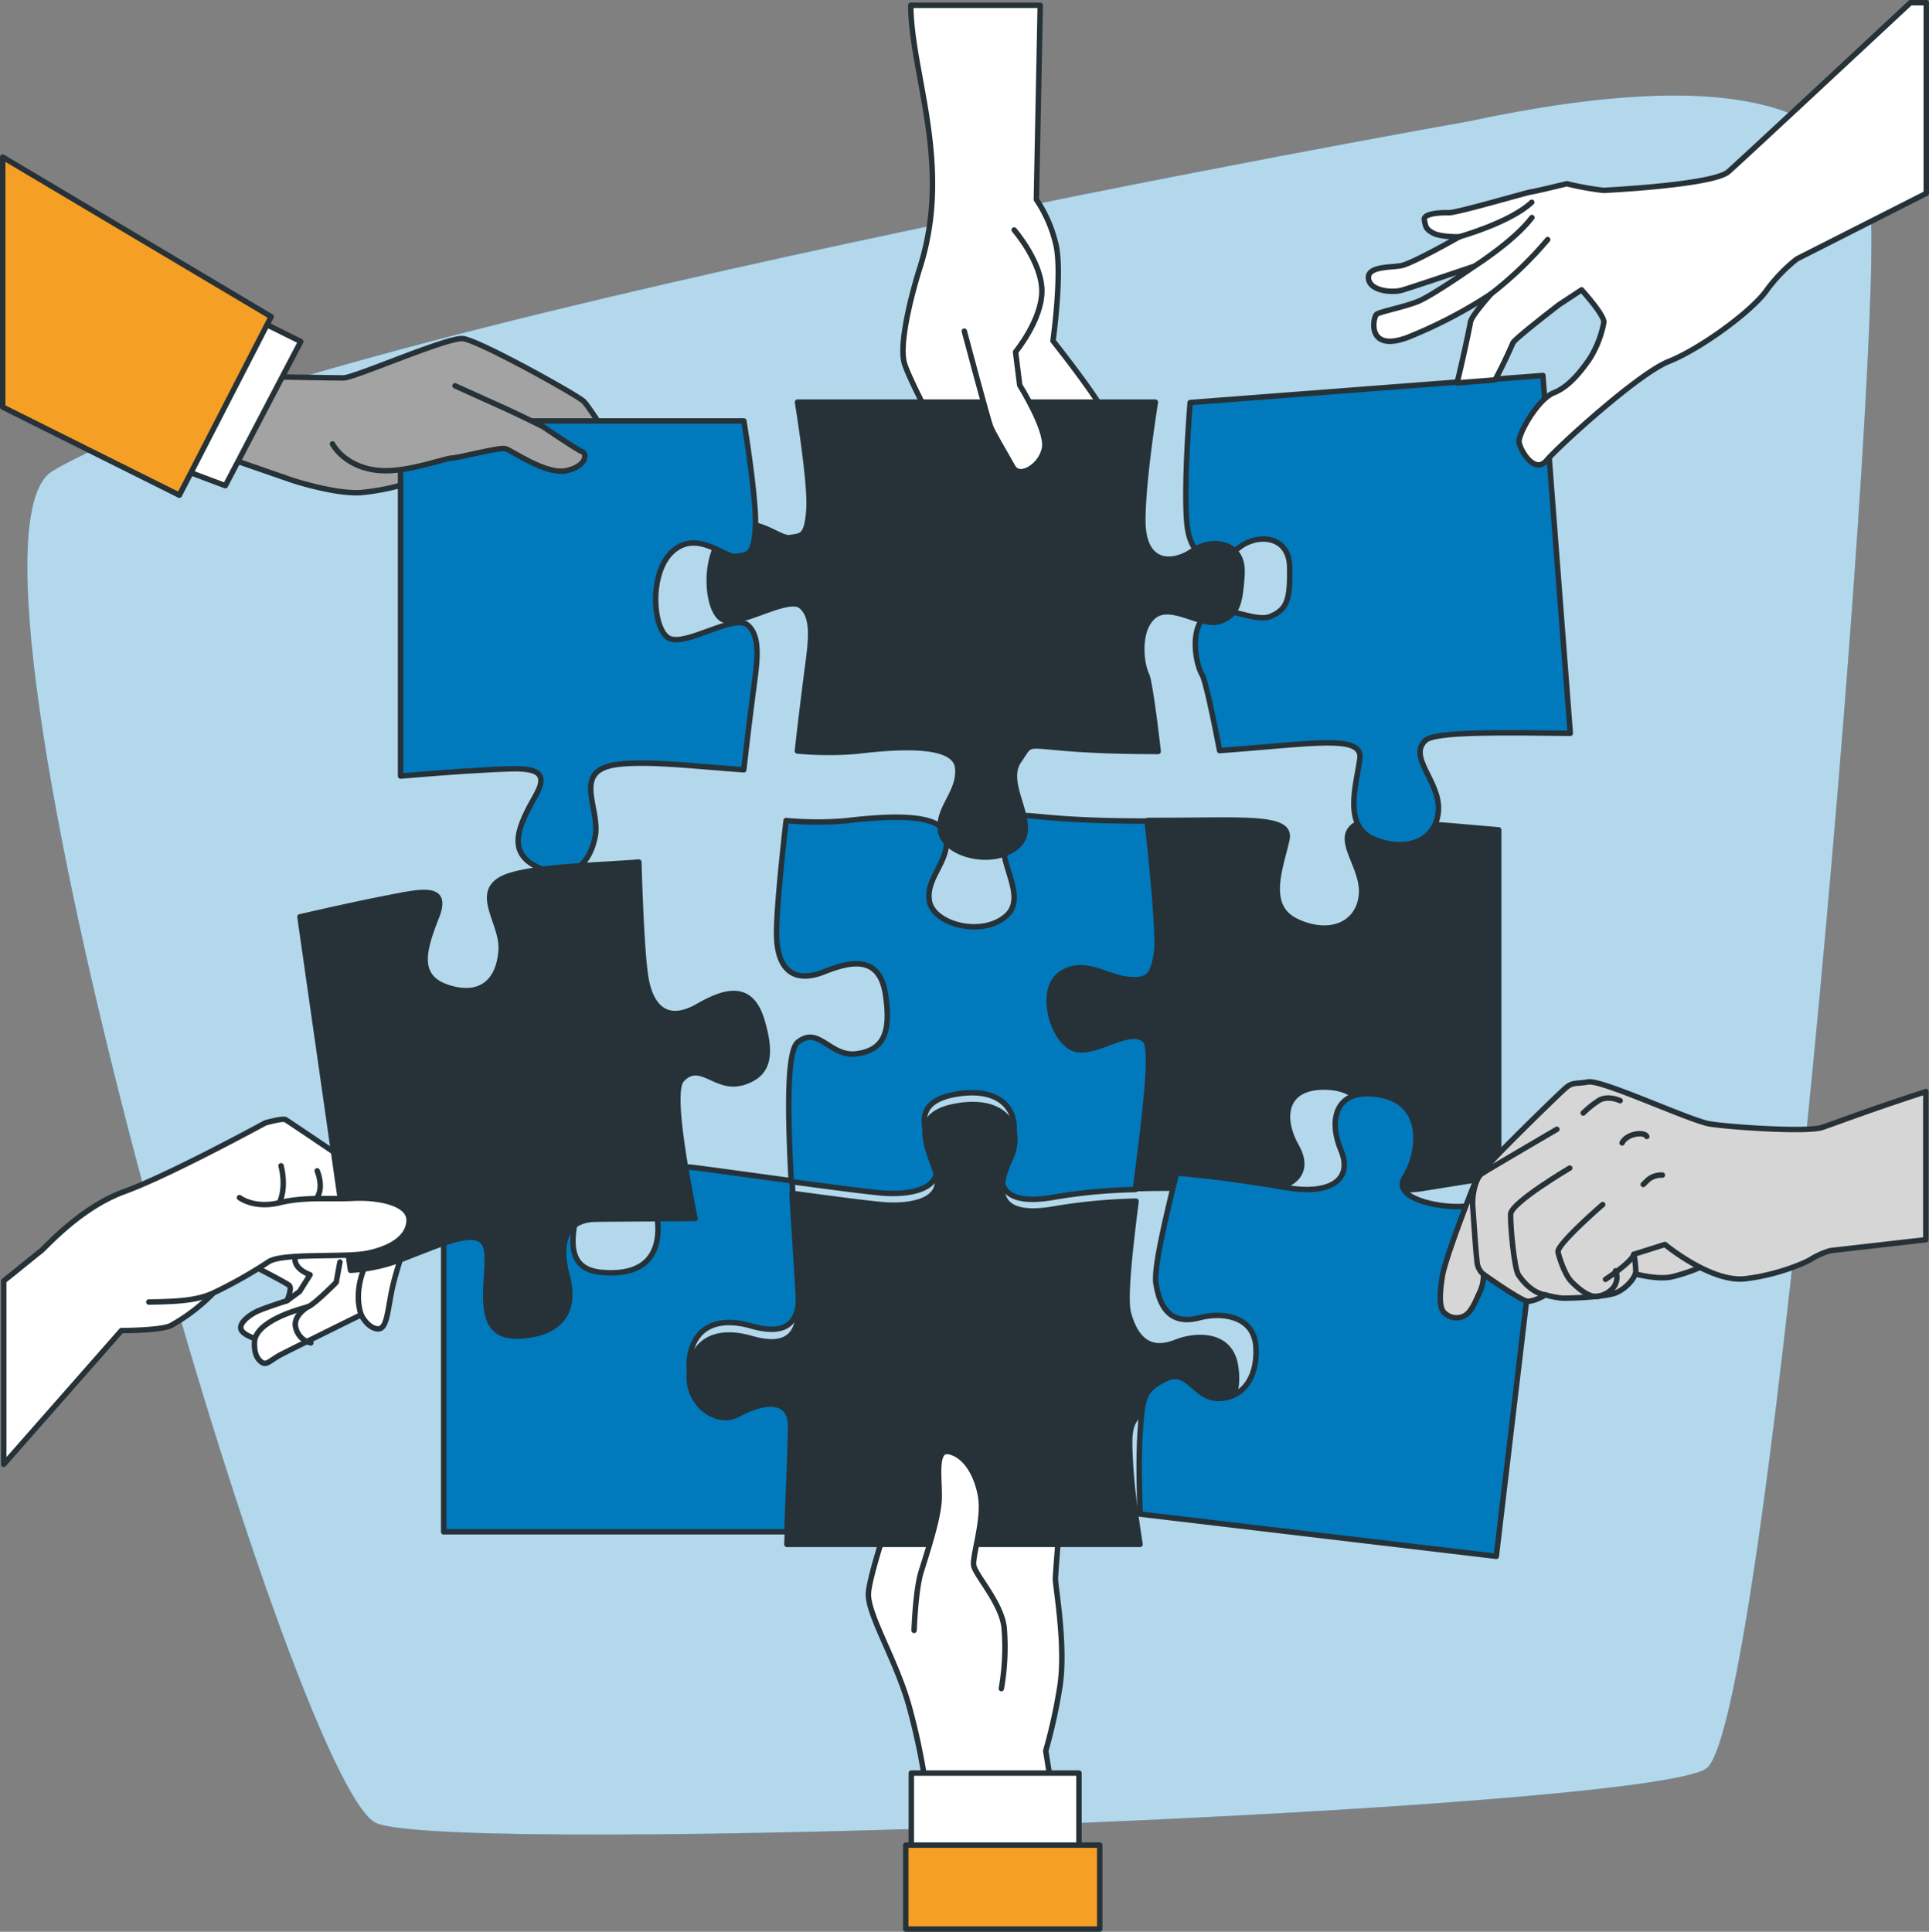 <svg xmlns="http://www.w3.org/2000/svg" id="_34427990_8161039" data-name="34427990_8161039" width="354.124" height="354.654" viewBox="0 0 354.124 354.654"><rect x="0" y="0" width="354.124" height="354.654" fill="#808080" stroke="none"/><g id="Background_Simple" transform="translate(5.016 17.54)"><path id="Path_1885" data-name="Path 1885" d="M271.279,29.4S55.6,67.422,11.525,93.554c-22.6,13.4,44.072,242.3,59.546,248.285s232.189-2.246,244.012-10.05S348.659,59.371,345.036,43.854,323.8,18.145,271.279,29.4Z" transform="translate(-6.895 -24.626)" fill="#007abd"></path><path id="Path_1886" data-name="Path 1886" d="M271.279,29.4S55.6,67.422,11.525,93.554c-22.6,13.4,44.072,242.3,59.546,248.285s232.189-2.246,244.012-10.05S348.659,59.371,345.036,43.854,323.8,18.145,271.279,29.4Z" transform="translate(-6.895 -24.626)" fill="#fff" opacity="0.7"></path></g><g id="Puzzle" transform="translate(81.453 149.736)"><path id="Path_1887" data-name="Path 1887" d="M355.065,214.773v63.586c-3.143.494-10.714,1.681-14.013,2.232-4.2.706-12.953,0-10.855-4.2s2.458-13.659-5.954-14.359-9.457,5.255-6.3,10.855-1.752,8.4-8.758,8.052c-4.329-.219-12.409-.565-20.68-.311,1.54-12.353,3.369-25.758,1.773-27.361-2.8-2.8-9.457,3.157-13.306,1.405s-6.3-10.855-2.1-13.659,8.4.7,12.254,1.052,4.555-.706,5.255-4.909c.41-2.444-.607-14.253-1.737-24.126,17.283.049,26.507-1.01,25.553,3.461-1.052,4.9-4.209,12.254,1.752,15.058s11.2.7,11.908-4.555-4.909-10.156-1.405-12.96c1.921-1.54,14.5-.332,26.62.727Z" transform="translate(-161.397 -212.139)" fill="#263238" stroke="#263238" stroke-linecap="round" stroke-linejoin="round" stroke-width="1"></path><path id="Path_1888" data-name="Path 1888" d="M160.3,337.9c-1.052,6.3,4.9,10.5,8.751,8.4s9.8-3.849,9.8,2.458c0,3.249-.374,12.84-.727,21.358H115.12V306.141a31.142,31.142,0,0,0,10.156-.812c9.1-2.1,15.764-4.2,15.065,1.752s-4.555,14.712,3.849,15.418,10.855-3.856,10.156-9.81,1.052-10.156,6.653-9.45c2.839.353,10.538,1.427,18.081,2.444.537,10,1.342,19.649,1.187,22.071-.353,5.255-3.856,5.954-8.758,4.555s-10.149-.7-11.2,5.6Z" transform="translate(-115.12 -238.635)" fill="#007abd" stroke="#263238" stroke-linecap="round" stroke-linejoin="round" stroke-width="1"></path><path id="Path_1889" data-name="Path 1889" d="M271.409,236.951c-.706,4.2-1.405,5.255-5.262,4.909s-8.059-3.856-12.261-1.052-1.752,11.915,2.1,13.666,10.509-4.209,13.313-1.405c1.6,1.6-.233,15.015-1.773,27.375a101.091,101.091,0,0,0-14.7,1.363c-11.562,2.1-10.863-3.856-8.412-9.111s-.346-11.216-9.457-9.81-5.961,7.006-4.209,12.261-4.555,6.307-9.457,5.961c-2.423-.177-9.619-1.116-16.951-2.112-.629-11.7-.9-23.879,1.187-25.574,3.856-3.157,5.954,2.8,10.863,2.1s6.307-3.856,5.255-10.863-5.954-6.314-11.216-4.209-8.4,0-8.758-5.954c-.2-3.411.742-13.109,1.723-21.782a62.356,62.356,0,0,0,10.884.049c8.765-1.045,18.222-1.4,18.575,3.157S229,223.284,229.7,227.486s9.464,6.66,14.02,2.8-2.8-11.209.353-15.764-.353-2.1,20.32-1.759c1.836.028,3.588.042,5.276.042,1.13,9.874,2.147,21.69,1.737,24.133Z" transform="translate(-140.536 -211.8)" fill="#007abd" stroke="#263238" stroke-linecap="round" stroke-linejoin="round" stroke-width="1"></path></g><g id="Hand_6" transform="translate(126.511 202.781)"><path id="Path_1890" data-name="Path 1890" d="M236.189,433.376a121.994,121.994,0,0,0-3.051-15.008c-2.288-8.652-7.628-17.042-7.628-21.111s8.391-27.983,9.415-29.508,6.611-10.686,8.136-10.177,2.288,2.8,2.288,2.8,3.56-4.577,5.594-3.814,1.526,2.288,1.526,2.288,4.068-.508,5.085,1.271a5.636,5.636,0,0,1,.254,4.068s3.814,2.543,3.814,5.339-1.78,23.4-1.78,24.924,2.034,12.72.763,20.094a99.036,99.036,0,0,1-2.543,11.449l1.271,7.882-23.145-.509Z" transform="translate(-192.602 -307.337)" fill="#fff" stroke="#263238" stroke-linecap="round" stroke-linejoin="round" stroke-width="1"></path><path id="Path_1891" data-name="Path 1891" d="M273.242,344.887c-4.209.353-5.954-4.9-9.81-2.451s-3.856,3.856-3.5,10.5c.254,4.789,1.229,11.378,1.759,14.712H196.865c.36-8.518.727-18.109.727-21.358,0-6.3-5.954-4.555-9.8-2.458s-9.8-2.1-8.751-8.4,6.3-7.006,11.2-5.6,8.4.7,8.758-4.555c.155-2.423-.65-12.07-1.187-22.071,7.331,1,14.521,1.935,16.944,2.112,4.9.346,11.2-.706,9.45-5.954s-4.9-10.855,4.209-12.254,11.908,4.555,9.45,9.8-3.15,11.209,8.4,9.1a102.994,102.994,0,0,1,14.691-1.363c-1.151,9.259-2.133,17.918-1.384,20.623,1.759,6.3,5.255,6.646,8.758,5.255s9.8-1.752,10.855,4.2-1.752,9.81-5.954,10.156Z" transform="translate(-178.916 -286.904)" fill="#263238" stroke="#263238" stroke-linecap="round" stroke-linejoin="round" stroke-width="1"></path><path id="Path_1892" data-name="Path 1892" d="M237.39,409.928s.254-7.374,1.271-10.686,3.051-9.415,3.305-12.974-1.017-9.669,1.78-9.16,5.085,3.814,5.848,8.136-1.526,10.94-1.271,12.72,5.085,6.865,5.594,11.449a43.893,43.893,0,0,1-.509,11.194" transform="translate(-196.091 -313.39)" fill="#fff" stroke="#263238" stroke-linecap="round" stroke-linejoin="round" stroke-width="1"></path><path id="Path_1893" data-name="Path 1893" d="M236.67,460.68h30.772v14.5l-30.772-1.271Z" transform="translate(-195.88 -337.946)" fill="#fff" stroke="#263238" stroke-linecap="round" stroke-linejoin="round" stroke-width="1"></path><rect id="Rectangle_226" data-name="Rectangle 226" width="35.61" height="15.411" transform="translate(39.766 135.962)" fill="#f59f24" stroke="#263238" stroke-linecap="round" stroke-linejoin="round" stroke-width="1"></rect></g><g id="Hand_5" transform="translate(209.129 198.614)"><path id="Path_1894" data-name="Path 1894" d="M369.124,304.2l-7.677,64.815-65.373-7.748c-.134-3.369-.325-10.029-.014-14.811.431-6.646.6-8.037,4.711-10.015s5.234,3.44,9.457,3.588,7.444-3.348,7.105-9.386-6.646-6.427-10.283-5.445-7.077.219-8.08-6.243c-.424-2.769,1.568-11.258,3.8-20.313,8.242.713,16.223,2.013,20.5,2.74,6.922,1.172,12.113-1.031,9.648-6.964s-.728-11.724,7.536-10.036,6.8,11.032,4.216,14.959S350.7,305,354.95,304.791c3.334-.155,11-.445,14.175-.565Z" transform="translate(-295.892 -281.91)" fill="#007abd" stroke="#263238" stroke-linecap="round" stroke-linejoin="round" stroke-width="1"></path><path id="Path_1895" data-name="Path 1895" d="M418.21,326.331s7.536,2.719,11.315,1.886a30.473,30.473,0,0,0,6.936-2.536l-7.112-5.841-8.532,3.037-2.6,3.454Z" transform="translate(-331.82 -292.411)" fill="#d6d6d6" stroke="#263238" stroke-linecap="round" stroke-linejoin="round" stroke-width="1"></path><path id="Path_1896" data-name="Path 1896" d="M463.276,282.809c-9.775,3.136-17.692,6.145-19.027,6.568-2.91.918-16.979-.064-20.6-.643s-19.776-8.15-22.34-7.713-2.853-.085-4.471,1.406-15.185,14.613-15.99,16.343-5.806,14.733-6.3,17.841-.692,6,.445,6.865a3.141,3.141,0,0,0,3.7.431c1.236-.756,1.893-2.564,2.705-4.294a7.277,7.277,0,0,0,.685-3.291s6.816,4.859,8.073,4.951,3.32-1.165,3.32-1.165a16.158,16.158,0,0,0,3.143.607c1.109.021,7.939-.162,9.881-1.024s3.531-2.832,3.553-3.948a20.363,20.363,0,0,0-.353-3.086l5.7-1.794s8.482,7.035,14.761,6.286,11.548-3.143,12.332-3.764a15.24,15.24,0,0,1,3.249-1.391l17.551-2.006V282.781Z" transform="translate(-318.879 -281.004)" fill="#d6d6d6" stroke="#263238" stroke-linecap="round" stroke-linejoin="round" stroke-width="1"></path><path id="Path_1897" data-name="Path 1897" d="M412.959,312.91s-8.5,7.345-8.193,8.723,1.335,4.252,2.43,5.382,2.776,2.564,4.181,2.74,3.616-1.017,4.012-2.493a2.818,2.818,0,0,0-.078-2.189" transform="translate(-327.869 -290.376)" fill="none" stroke="#263238" stroke-linecap="round" stroke-linejoin="round" stroke-width="1"></path><path id="Path_1898" data-name="Path 1898" d="M417.1,330.434s4.8-3.108,5.191-4.584" transform="translate(-331.494 -294.176)" fill="none" stroke="#263238" stroke-linecap="round" stroke-linejoin="round" stroke-width="1"></path><path id="Path_1899" data-name="Path 1899" d="M403.293,303.42s-10.785,6.342-10.855,8.461.65,9.874,1.413,11.11c0,0,2.02,3.3,4.979,3.715" transform="translate(-324.249 -287.588)" fill="none" stroke="#263238" stroke-linecap="round" stroke-linejoin="round" stroke-width="1"></path><path id="Path_1900" data-name="Path 1900" d="M398.029,293.34s-12.77,7.465-13.779,8.15-1.836,3.531-1.66,6.053.565,8.426.763,9.838a3.479,3.479,0,0,0,1.18,2.578" transform="translate(-321.35 -284.627)" fill="none" stroke="#263238" stroke-linecap="round" stroke-linejoin="round" stroke-width="1"></path><path id="Path_1901" data-name="Path 1901" d="M418.09,285.7s-2.317-1.116-4.04.042a18.237,18.237,0,0,0-2.74,2.218" transform="translate(-329.793 -282.241)" fill="none" stroke="#263238" stroke-linecap="round" stroke-linejoin="round" stroke-width="1"></path><path id="Path_1902" data-name="Path 1902" d="M425.951,294.991c-.431-.932-3.666-.586-4.541,1.187" transform="translate(-332.76 -284.965)" fill="none" stroke="#263238" stroke-linecap="round" stroke-linejoin="round" stroke-width="1"></path><path id="Path_1903" data-name="Path 1903" d="M430.42,305.239a3.833,3.833,0,0,0-2.571.812l-.939.911" transform="translate(-334.375 -288.121)" fill="none" stroke="#263238" stroke-linecap="round" stroke-linejoin="round" stroke-width="1"></path></g><g id="Hand_4" transform="translate(217.7 0.5)"><path id="Path_1904" data-name="Path 1904" d="M373.572,97.421l5.029,65.663c-12.162-.127-24.8-.367-26.591,1.307-3.277,3.058,2.684,7.522,2.387,12.812s-5.375,7.79-11.526,5.445-3.567-9.916-2.9-14.881c.607-4.527-8.5-2.769-25.744-1.5-1.342-7-2.677-13-3.178-13.843-1.208-2.02-2.387-8.249.565-10.933s8.892,1.42,11.95.141,3.63-3.086,3.524-9.054-6.1-6.208-9.4-3.5-8.864,3.489-9.506-4.894c-.466-6.1.219-16.583.636-21.824L373.572,97.4Z" transform="translate(-308.029 -28.962)" fill="#007abd" stroke="#263238" stroke-linecap="round" stroke-linejoin="round" stroke-width="1"></path><path id="Path_1905" data-name="Path 1905" d="M454.972.5c-13.751,12.819-31.747,29.579-33.421,31.034-2.74,2.38-21.619,3.348-22.89,3.418A52.276,52.276,0,0,1,391.9,33.73s-5.728,1.4-6.547,1.5S371.73,39.1,370.2,39.056s-4.711.127-4.457,1.328.219,1.646,1.6,2.4,4.817.692,4.817.692-8.659,4.937-10.679,5.3-6.243.085-5.989,2.366,4.287,2.634,6.046,2.154,13.4-4.428,13.4-4.428-7.8,5.46-10.418,6.5-6.851,1.836-7.522,2.324-1.97,7.056,5.587,4.287a85.7,85.7,0,0,0,15.432-8.044s-3.609,4.019-3.8,5.177c-.155.946-1.568,7.684-2.479,11.194l6.978-.558c1.589-2.867,3.03-6.194,3.291-6.794.339-.784,8.475-7.027,8.475-7.027l4.125-2.712s4.2,4.619,4.089,5.961a19.165,19.165,0,0,1-2.571,6.646c-1.243,1.794-3.609,5.106-6.6,6.286s-6.54,7.557-6.392,9.019,2.818,6.032,5.029,3.425S405,68.585,410.617,66.36s14.881-8.906,17.848-12.9a29.205,29.205,0,0,1,5.671-5.919L457.889,35.5V.5H454.95Z" transform="translate(-321.965 -0.5)" fill="#fff" stroke="#263238" stroke-linecap="round" stroke-linejoin="round" stroke-width="1"></path><path id="Path_1906" data-name="Path 1906" d="M387.4,72.007a67.951,67.951,0,0,0,10.361-9.937" transform="translate(-331.342 -18.585)" fill="#fff" stroke="#263238" stroke-linecap="round" stroke-linejoin="round" stroke-width="1"></path><path id="Path_1907" data-name="Path 1907" d="M383.04,65.267s7.275-4.6,10.545-8.927" transform="translate(-330.061 -16.901)" fill="#fff" stroke="#263238" stroke-linecap="round" stroke-linejoin="round" stroke-width="1"></path><path id="Path_1908" data-name="Path 1908" d="M379.1,58.705s9.358-2.613,13.3-6.335" transform="translate(-328.904 -15.735)" fill="#fff" stroke="#263238" stroke-linecap="round" stroke-linejoin="round" stroke-width="1"></path></g><g id="Hand_3" transform="translate(130.21 0.973)"><path id="Path_1909" data-name="Path 1909" d="M273.49,83.628a12.479,12.479,0,0,0-1.78-4.068s1.271.509.254-2.543-9.923-14.246-9.923-14.246,1.78-12.72.509-17.805a24.6,24.6,0,0,0-3.56-8.136L259.7,1.17H235.937c.042,12.579,7.684,29.226,1.688,48.126-1.179,3.708-4.068,13.991-2.8,17.805s9.415,19.331,11.195,20.6,18.06,8.652,20.856,8.4,2.288-3.051,2.034-4.068l-.254-1.017s4.068,1.017,4.322-1.017a4.506,4.506,0,0,0-1.526-3.56s2.543-.509,2.034-2.8Z" transform="translate(-198.945 -1.17)" fill="#fff" stroke="#263238" stroke-linecap="round" stroke-linejoin="round" stroke-width="1"></path><path id="Path_1910" data-name="Path 1910" d="M281.956,135.841c-.353,5.954-1.052,7.705-4.209,8.758s-8.751-3.51-11.908-1.052-2.451,8.751-1.4,10.855c.438.883,1.307,6.964,2.119,14.048q-2.521,0-5.269-.042c-20.659-.346-17.155-2.8-20.305,1.759s4.2,11.9-.353,15.757-13.306,1.406-14.013-2.8,3.51-7,3.157-11.555-9.8-4.2-18.561-3.157a62.352,62.352,0,0,1-10.884-.049c.727-6.491,1.483-12.4,1.773-14.655.7-5.255,1.405-9.81-1.052-11.908s-11.2,3.849-14.359,2.451-3.856-12.261.7-16.11,9.457,1.4,11.562,1.045,3.15,0,3.5-5.255c.268-4.1-1.37-15-2.1-19.606h65.691c-.812,5.2-2.3,15.588-2.3,21.711,0,8.4,5.6,8.052,9.1,5.6s9.45-1.752,9.1,4.2Z" transform="translate(-184.154 -31.468)" fill="#263238" stroke="#263238" stroke-linecap="round" stroke-linejoin="round" stroke-width="1"></path><path id="Path_1911" data-name="Path 1911" d="M250.44,78.145s4.322,16.28,4.831,17.551,2.8,5.085,4.068,7.374,5.339-.254,5.848-3.56-4.577-11.449-4.577-11.449l-.763-6.1s4.831-5.848,4.831-11.194-5.085-11.194-5.085-11.194" transform="translate(-203.624 -18.323)" fill="#fff" stroke="#263238" stroke-linecap="round" stroke-linejoin="round" stroke-width="1"></path></g><g id="Hand_2" transform="translate(0.5 28.843)"><path id="Path_1912" data-name="Path 1912" d="M67.514,94.823s11.053.2,13.073.2,19.034-7.5,21.923-7.211S123.564,98.2,124.723,99.357s9.81,14.422,8.941,16.442-3.461,2.6-3.461,2.6l-2.02-.869a5.32,5.32,0,0,1-3.171,1.73,8.68,8.68,0,0,1-4.329-.869,9.209,9.209,0,0,1-3.75,1.151c-1.73,0-3.75-2.02-3.75-2.02h-4.04s2.02,2.31,1.73,3.171-1.73,1.73-3.75.869a13.3,13.3,0,0,1-4.04-3.461l-8.941-4.329a42.789,42.789,0,0,1-10.382,2.31c-4.9.29-12.692-2.31-12.692-2.31L60.19,110l7.324-15.185Z" transform="translate(-18.032 -54.487)" fill="#a3a3a3" stroke="#263238" stroke-linecap="round" stroke-linejoin="round" stroke-width="1"></path><path id="Path_1913" data-name="Path 1913" d="M168.687,158.6c-.3,2.246-1.045,8.158-1.773,14.655-8.087-.544-17.283-1.7-23.088-1-8.751,1.045-3.15,8.052-4.2,13.306s-4.555,8.4-10.5,5.6-3.51-7.705-.353-13.313-2.451-4.9-9.457-4.555c-4.612.233-11.35.77-15.411,1.109V109.22h63.035c.727,4.612,2.373,15.517,2.1,19.606-.353,5.255-1.405,4.909-3.5,5.255s-7.006-4.9-11.562-1.045-3.849,14.7-.7,16.11,11.908-4.555,14.359-2.451,1.752,6.646,1.052,11.908Z" transform="translate(-30.871 -60.776)" fill="#007abd" stroke="#263238" stroke-linecap="round" stroke-linejoin="round" stroke-width="1"></path><path id="Path_1914" data-name="Path 1914" d="M108.712,100.08s6.342,2.882,8.941,4.04,7.211,3.461,7.211,3.461,6.342,4.329,7.211,4.612.869,2.6-2.882,3.461-10.093-3.75-11.251-4.04-8.652,1.73-9.81,1.73-8.08,2.6-12.981,2.31-7.79-2.882-8.941-4.9" transform="translate(-25.675 -58.092)" fill="#a3a3a3" stroke="#263238" stroke-linecap="round" stroke-linejoin="round" stroke-width="1"></path><path id="Path_1915" data-name="Path 1915" d="M68.515,87.151l-13.85,26.464-8.885-3.341L61.643,83.74Z" transform="translate(-13.8 -53.292)" fill="#fff" stroke="#263238" stroke-linecap="round" stroke-linejoin="round" stroke-width="1"></path><path id="Path_1916" data-name="Path 1916" d="M.5,40.63V86.524L32.925,102.7,49.784,69.926Z" transform="translate(-0.5 -40.63)" fill="#f59f24" stroke="#263238" stroke-linecap="round" stroke-linejoin="round" stroke-width="1"></path></g><g id="Hand_1" transform="translate(0.684 158.268)"><path id="Path_1917" data-name="Path 1917" d="M75.159,309.261a7.314,7.314,0,0,0-3.538-5.558c-2.246-1.511-18.582-12.607-19.14-12.9s-3.687.593-3.687.593S31.208,301,22.9,304.013,8.2,314.579,7.42,315.059c-.2.12-1,.812-6.66,5.361v33.661l21.605-24.55s6.929.014,8.991-.876A33.475,33.475,0,0,0,39.28,322.6c1.081-1.4,2.783-1.942,4.845-2.839a31.6,31.6,0,0,0,3.341-1.653s5.057,2.606,5.686,3.115-.388,2.825-.388,2.825-4.471,1.427-5.686,2.048-2.924,1.872-2.8,3.009,2.592,1.872,2.592,1.872-.459,2.613.8,3.969,1.7.162,4.118-1.081,14.585-7.239,14.585-7.239,1.1,2.345,2.938,2.585,1.879-3.3,2.783-7.458,3.312-10.213,3.058-12.48Z" transform="translate(-0.76 -243.521)" fill="#fff" stroke="#263238" stroke-linecap="round" stroke-linejoin="round" stroke-width="1"></path><path id="Path_1918" data-name="Path 1918" d="M72.717,302.82s1.088,3.764-.3,6.787" transform="translate(-21.808 -247.067)" fill="none" stroke="#263238" stroke-linecap="round" stroke-linejoin="round" stroke-width="1"></path><path id="Path_1919" data-name="Path 1919" d="M82.214,304.14s1.307,2.988-.064,4.951" transform="translate(-24.666 -247.454)" fill="none" stroke="#263238" stroke-linecap="round" stroke-linejoin="round" stroke-width="1"></path><path id="Path_1920" data-name="Path 1920" d="M93.587,327.01l.763.932s-2.465,4.774-.9,9.323" transform="translate(-27.833 -254.172)" fill="none" stroke="#263238" stroke-linecap="round" stroke-linejoin="round" stroke-width="1"></path><path id="Path_1921" data-name="Path 1921" d="M81.665,327.84l-.685,3.736s-4.082,4.118-5.149,4.464-8.581,2.154-9.761,5.82" transform="translate(-19.943 -254.415)" fill="none" stroke="#263238" stroke-linecap="round" stroke-linejoin="round" stroke-width="1"></path><path id="Path_1922" data-name="Path 1922" d="M74.41,334.714l2.281-1.667,1.949-3.086s-2.747-.883-2.79-2.86" transform="translate(-22.393 -254.198)" fill="none" stroke="#263238" stroke-linecap="round" stroke-linejoin="round" stroke-width="1"></path><path id="Path_1923" data-name="Path 1923" d="M78.909,339.45s-2.988,1.66-2.239,4A3.7,3.7,0,0,0,79.4,346.1" transform="translate(-23.021 -257.826)" fill="none" stroke="#263238" stroke-linecap="round" stroke-linejoin="round" stroke-width="1"></path><path id="Path_1924" data-name="Path 1924" d="M158.883,264.378c-4.76,1.384-7.677-4.216-11.046-.544-1.815,1.971.17,13.991,2.444,25.468-7.614.064-15.383.085-18.243.141-5.65.092-6.787,4.506-5.248,10.3s-.247,10.651-8.666,11.152-5.848-8.715-5.989-14.712-6.441-2.966-15.157.4a31.124,31.124,0,0,1-9.937,2.239l-9.28-64.886c3.969-.911,10.566-2.394,15.093-3.277,6.886-1.335,12.339-2.818,10.008,3.171s-4.061,11.194,2.232,13.13,9.309-1.688,9.605-7.035-6.243-11.491,2.274-13.765c5.65-1.511,14.917-1.674,23-2.281.254,8.715.692,18.448,1.377,21.8,1.194,5.841,4.6,7.479,9.507,4.654s9.655-4.209,11.689,2.578,1.095,10.1-3.659,11.491Z" transform="translate(-23.377 -223.88)" fill="#263238" stroke="#263238" stroke-linecap="round" stroke-linejoin="round" stroke-width="1"></path><path id="Path_1925" data-name="Path 1925" d="M55.11,311.1s2.663,2.083,7.345.939,9.2-.593,13.589-.819,10.241.833,10.206,4.019-3.39,5.191-7.571,6.06-15.764-.127-18.264,1.61a83.722,83.722,0,0,1-10.043,5.671c-3.058,1.448-6.879,1.61-11.9,1.688" transform="translate(-11.836 -249.499)" fill="#fff" stroke="#263238" stroke-linecap="round" stroke-linejoin="round" stroke-width="1"></path></g></svg>